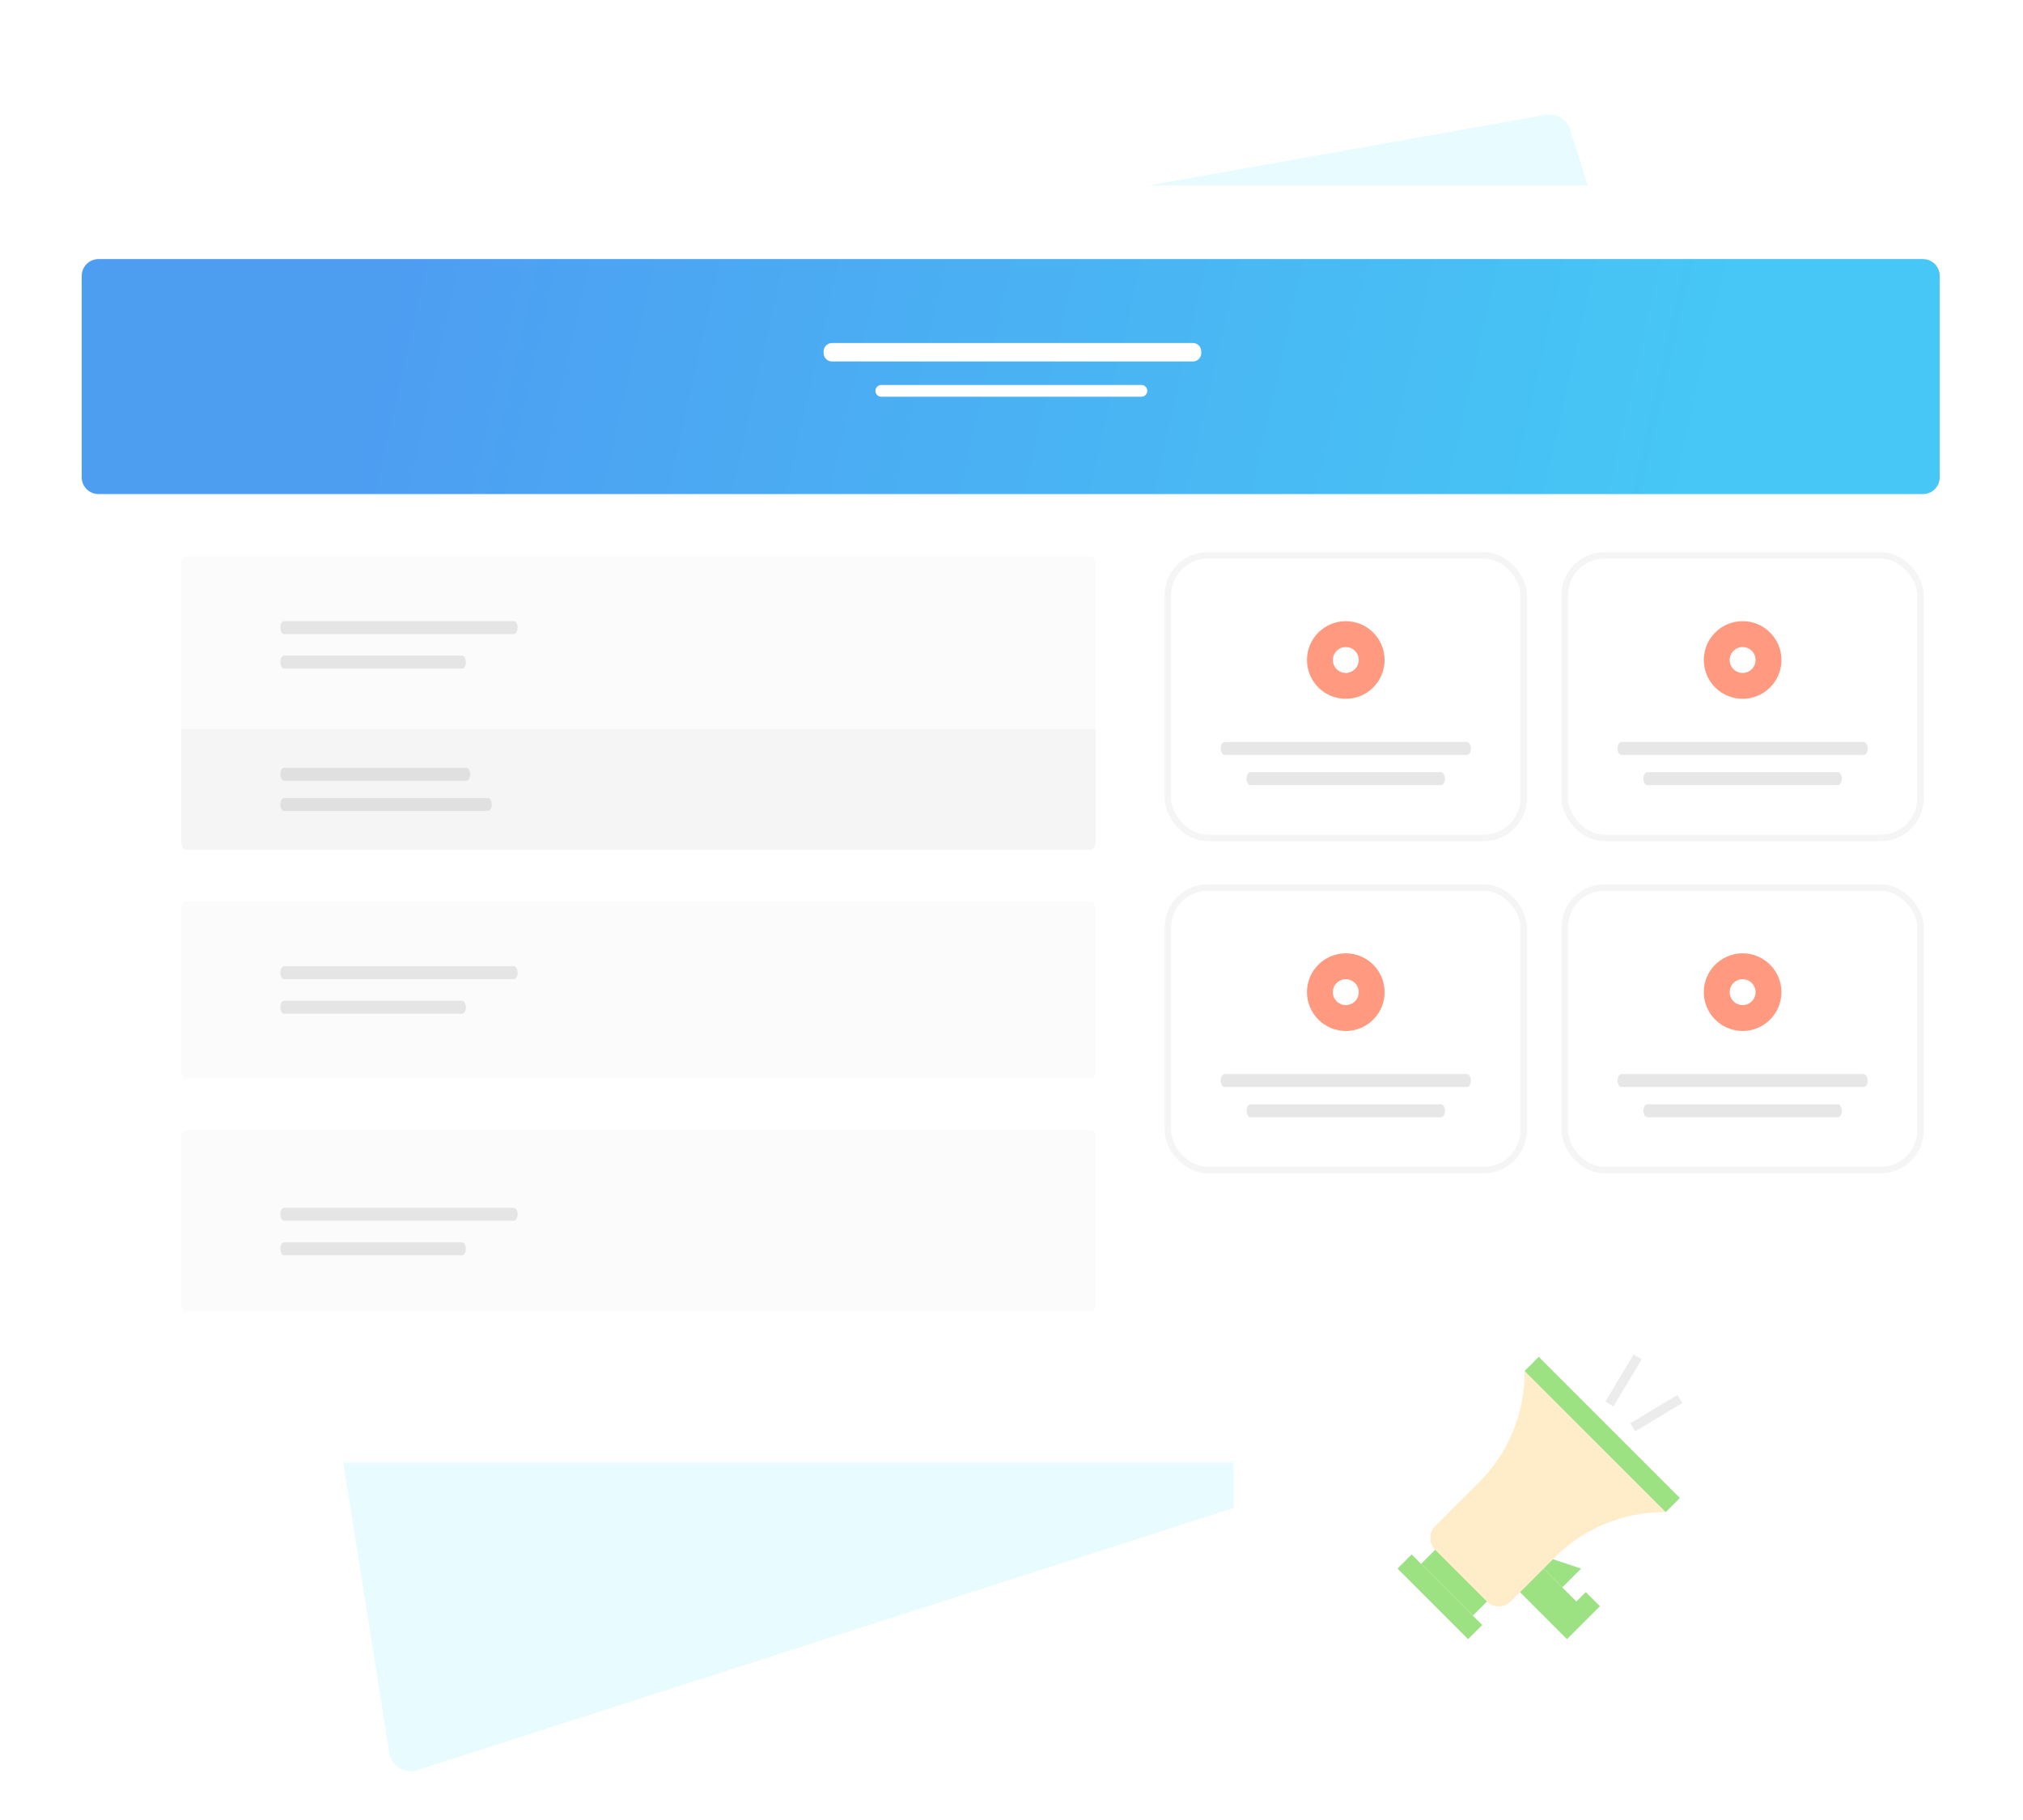 <svg width="469" height="422" viewBox="0 0 469 422" fill="none" xmlns="http://www.w3.org/2000/svg">
<path d="M90.269 406.376L39.785 88.25C39.358 85.558 41.164 83.02 43.847 82.543L358.374 26.617C360.849 26.177 363.266 27.643 364.019 30.041L446.582 292.81C447.406 295.433 445.958 298.229 443.341 299.07L96.736 410.353C93.817 411.29 90.75 409.404 90.269 406.376Z" fill="#E8FBFF"/>
<g filter="url(#filter0_d)">
<path d="M10 50.782C10 46.484 13.484 43 17.782 43H450.862C455.16 43 458.644 46.484 458.644 50.782V328.218C458.644 332.516 455.16 336 450.862 336H17.782C13.484 336 10 332.516 10 328.218V50.782Z" fill="white"/>
</g>
<mask id="mask0" mask-type="alpha" maskUnits="userSpaceOnUse" x="11" y="46" width="450" height="294">
<path d="M11.945 53.837C11.945 49.539 15.43 46.054 19.727 46.054H452.807C457.105 46.054 460.589 49.539 460.589 53.837V331.272C460.589 335.57 457.105 339.054 452.807 339.054H19.727C15.43 339.054 11.945 335.57 11.945 331.272V53.837Z" fill="white"/>
</mask>
<g mask="url(#mask0)">
<path d="M9.945 55.782C9.945 51.484 13.43 48 17.727 48H450.807C455.105 48 458.589 51.484 458.589 55.782V333.218C458.589 337.516 455.105 341 450.807 341H17.727C13.43 341 9.945 337.516 9.945 333.218V55.782Z" fill="white"/>
<path d="M42 130.915C42 129.857 42.481 128.999 43.074 128.999H252.926C253.519 128.999 254 129.857 254 130.915V168.083C254 169.141 253.519 169.999 252.926 169.999H43.074C42.481 169.999 42 169.141 42 168.083V130.915Z" fill="#FBFBFB"/>
<path d="M42 168.999H254V195.054C254 196.128 253.519 196.999 252.926 196.999H43.074C42.481 196.999 42 196.128 42 195.054V168.999Z" fill="#F5F5F5"/>
<path opacity="0.4" d="M65 145.499C65 144.67 65.388 143.999 65.866 143.999H119.134C119.612 143.999 120 144.67 120 145.499C120 146.327 119.612 146.999 119.134 146.999H65.866C65.388 146.999 65 146.327 65 145.499Z" fill="#C4C4C4"/>
<path opacity="0.4" d="M65 153.499C65 152.67 65.381 151.999 65.852 151.999H107.149C107.619 151.999 108 152.67 108 153.499C108 154.327 107.619 154.999 107.149 154.999H65.852C65.381 154.999 65 154.327 65 153.499Z" fill="#C4C4C4"/>
<path d="M65 179.499C65 178.67 65.39 177.999 65.871 177.999H108.129C108.61 177.999 109 178.67 109 179.499C109 180.327 108.61 180.999 108.129 180.999H65.871C65.39 180.999 65 180.327 65 179.499Z" fill="#E0E0E0"/>
<path d="M65 186.499C65 185.67 65.388 184.999 65.867 184.999H113.133C113.612 184.999 114 185.67 114 186.499C114 187.327 113.612 187.999 113.133 187.999H65.867C65.388 187.999 65 187.327 65 186.499Z" fill="#E0E0E0"/>
<path d="M42 210.915C42 209.857 42.481 208.999 43.074 208.999H252.926C253.519 208.999 254 209.857 254 210.915V248.083C254 249.141 253.519 249.999 252.926 249.999H43.074C42.481 249.999 42 249.141 42 248.083V210.915Z" fill="#FBFBFB"/>
<path opacity="0.4" d="M65 225.499C65 224.67 65.388 223.999 65.866 223.999H119.134C119.612 223.999 120 224.67 120 225.499C120 226.327 119.612 226.999 119.134 226.999H65.866C65.388 226.999 65 226.327 65 225.499Z" fill="#C4C4C4"/>
<path opacity="0.4" d="M65 233.499C65 232.67 65.381 231.999 65.852 231.999H107.149C107.619 231.999 108 232.67 108 233.499C108 234.327 107.619 234.999 107.149 234.999H65.852C65.381 234.999 65 234.327 65 233.499Z" fill="#C4C4C4"/>
<path d="M42 263.962C42 262.878 42.481 261.999 43.074 261.999H252.926C253.519 261.999 254 262.878 254 263.962V302.036C254 303.12 253.519 303.999 252.926 303.999H43.074C42.481 303.999 42 303.12 42 302.036V263.962Z" fill="#FBFBFB"/>
<path opacity="0.4" d="M65 281.499C65 280.67 65.388 279.999 65.866 279.999H119.134C119.612 279.999 120 280.67 120 281.499C120 282.327 119.612 282.999 119.134 282.999H65.866C65.388 282.999 65 282.327 65 281.499Z" fill="#C4C4C4"/>
<path opacity="0.4" d="M65 289.499C65 288.67 65.381 287.999 65.852 287.999H107.149C107.619 287.999 108 288.67 108 289.499C108 290.327 107.619 290.999 107.149 290.999H65.852C65.381 290.999 65 290.327 65 289.499Z" fill="#C4C4C4"/>
<path opacity="0.8" d="M18.946 63.953C18.946 61.804 20.688 60.062 22.837 60.062H445.799C447.948 60.062 449.691 61.804 449.691 63.953V110.647C449.691 112.796 447.948 114.538 445.799 114.538H22.837C20.688 114.538 18.946 112.796 18.946 110.647V63.953Z" fill="url(#paint0_linear)"/>
<path d="M190.945 81.463C190.945 80.389 191.816 79.518 192.891 79.518H276.55C277.624 79.518 278.495 80.389 278.495 81.463V81.853C278.495 82.927 277.624 83.798 276.55 83.798H192.891C191.816 83.798 190.945 82.927 190.945 81.853V81.463Z" fill="white"/>
<path d="M202.945 90.608C202.945 89.856 203.555 89.246 204.307 89.246H264.619C265.371 89.246 265.981 89.856 265.981 90.608C265.981 91.36 265.371 91.969 264.619 91.969H204.307C203.555 91.969 202.945 91.36 202.945 90.608Z" fill="white"/>
</g>
<rect x="270.75" y="128.75" width="82.5" height="65.5" rx="9.25" fill="white" stroke="#F5F5F5" stroke-width="1.5"/>
<path opacity="0.4" d="M283 173.5C283 172.672 283.409 172 283.913 172H340.087C340.591 172 341 172.672 341 173.5C341 174.328 340.591 175 340.087 175H283.913C283.409 175 283 174.328 283 173.5Z" fill="#C4C4C4"/>
<path opacity="0.4" d="M289 180.5C289 179.672 289.408 179 289.911 179H334.089C334.592 179 335 179.672 335 180.5C335 181.328 334.592 182 334.089 182H289.911C289.408 182 289 181.328 289 180.5Z" fill="#C4C4C4"/>
<rect x="362.75" y="128.75" width="82.5" height="65.5" rx="9.25" fill="white" stroke="#F5F5F5" stroke-width="1.5"/>
<path opacity="0.4" d="M375 173.5C375 172.672 375.409 172 375.913 172H432.087C432.591 172 433 172.672 433 173.5C433 174.328 432.591 175 432.087 175H375.913C375.409 175 375 174.328 375 173.5Z" fill="#C4C4C4"/>
<path opacity="0.4" d="M381 180.5C381 179.672 381.408 179 381.911 179H426.089C426.592 179 427 179.672 427 180.5C427 181.328 426.592 182 426.089 182H381.911C381.408 182 381 181.328 381 180.5Z" fill="#C4C4C4"/>
<circle cx="312" cy="153" r="6" stroke="#FF9A81" stroke-width="6"/>
<circle cx="404" cy="153" r="6" stroke="#FF9A81" stroke-width="6"/>
<rect x="270.75" y="205.75" width="82.5" height="65.5" rx="9.25" fill="white" stroke="#F5F5F5" stroke-width="1.5"/>
<path opacity="0.4" d="M283 250.5C283 249.672 283.409 249 283.913 249H340.087C340.591 249 341 249.672 341 250.5C341 251.328 340.591 252 340.087 252H283.913C283.409 252 283 251.328 283 250.5Z" fill="#C4C4C4"/>
<path opacity="0.4" d="M289 257.5C289 256.672 289.408 256 289.911 256H334.089C334.592 256 335 256.672 335 257.5C335 258.328 334.592 259 334.089 259H289.911C289.408 259 289 258.328 289 257.5Z" fill="#C4C4C4"/>
<rect x="362.75" y="205.75" width="82.5" height="65.5" rx="9.25" fill="white" stroke="#F5F5F5" stroke-width="1.5"/>
<path opacity="0.4" d="M375 250.5C375 249.672 375.409 249 375.913 249H432.087C432.591 249 433 249.672 433 250.5C433 251.328 432.591 252 432.087 252H375.913C375.409 252 375 251.328 375 250.5Z" fill="#C4C4C4"/>
<path opacity="0.4" d="M381 257.5C381 256.672 381.408 256 381.911 256H426.089C426.592 256 427 256.672 427 257.5C427 258.328 426.592 259 426.089 259H381.911C381.408 259 381 258.328 381 257.5Z" fill="#C4C4C4"/>
<circle cx="312" cy="230" r="6" stroke="#FF9A81" stroke-width="6"/>
<circle cx="404" cy="230" r="6" stroke="#FF9A81" stroke-width="6"/>
<g filter="url(#filter1_d)">
<rect x="286" y="286" width="141" height="126" rx="10" fill="white"/>
</g>
<path d="M360.006 361.446L366.552 363.628L362.188 367.991L357.824 363.628" fill="#9CE283"/>
<path d="M352.37 369.081L363.279 379.99L370.915 372.354L367.643 369.081L365.461 371.263L357.824 363.626" fill="#9CE283"/>
<path d="M353.46 317.808V318.169C353.46 327.717 349.667 336.874 342.916 343.625L332.6 353.941C331.986 354.554 331.641 355.387 331.641 356.255V356.817C331.641 357.685 331.986 358.517 332.6 359.131L344.865 371.396C345.479 372.009 346.311 372.354 347.179 372.354H347.741C348.609 372.354 349.442 372.009 350.055 371.395L360.371 361.079C367.121 354.328 376.278 350.535 385.826 350.535H386.187" fill="#FFECC8"/>
<path d="M329.46 362.535L332.733 359.263L344.733 371.263L341.461 374.536" fill="#9CE283"/>
<path d="M324 363.622L327.273 360.35L343.634 376.711L340.361 379.983L324 363.622Z" fill="#9CE283"/>
<path d="M356.735 364.718L339.28 347.264L336.007 350.537L353.462 367.991" fill="#FFECC8"/>
<path d="M353.456 317.814L356.729 314.542L389.451 347.264L386.178 350.536L353.456 317.814Z" fill="#9CE283"/>
<path d="M377.974 329.939L388.877 323.387L390 325.257L379.097 331.809L377.974 329.939Z" fill="#ECECEC"/>
<path d="M372.175 324.903L378.727 314L380.597 315.124L374.045 326.027L372.175 324.903Z" fill="#ECECEC"/>
<defs>
<filter id="filter0_d" x="0" y="33" width="468.644" height="313" filterUnits="userSpaceOnUse" color-interpolation-filters="sRGB">
<feFlood flood-opacity="0" result="BackgroundImageFix"/>
<feColorMatrix in="SourceAlpha" type="matrix" values="0 0 0 0 0 0 0 0 0 0 0 0 0 0 0 0 0 0 127 0"/>
<feOffset/>
<feGaussianBlur stdDeviation="5"/>
<feColorMatrix type="matrix" values="0 0 0 0 0 0 0 0 0 0 0 0 0 0 0 0 0 0 0.15 0"/>
<feBlend mode="normal" in2="BackgroundImageFix" result="effect1_dropShadow"/>
<feBlend mode="normal" in="SourceGraphic" in2="effect1_dropShadow" result="shape"/>
</filter>
<filter id="filter1_d" x="276" y="276" width="161" height="146" filterUnits="userSpaceOnUse" color-interpolation-filters="sRGB">
<feFlood flood-opacity="0" result="BackgroundImageFix"/>
<feColorMatrix in="SourceAlpha" type="matrix" values="0 0 0 0 0 0 0 0 0 0 0 0 0 0 0 0 0 0 127 0"/>
<feOffset/>
<feGaussianBlur stdDeviation="5"/>
<feColorMatrix type="matrix" values="0 0 0 0 0 0 0 0 0 0 0 0 0 0 0 0 0 0 0.14 0"/>
<feBlend mode="normal" in2="BackgroundImageFix" result="effect1_dropShadow"/>
<feBlend mode="normal" in="SourceGraphic" in2="effect1_dropShadow" result="shape"/>
</filter>
<linearGradient id="paint0_linear" x1="84.946" y1="60.055" x2="388.446" y2="128.555" gradientUnits="userSpaceOnUse">
<stop stop-color="#2184EE"/>
<stop offset="1" stop-color="#18B9F2"/>
</linearGradient>
</defs>
</svg>
